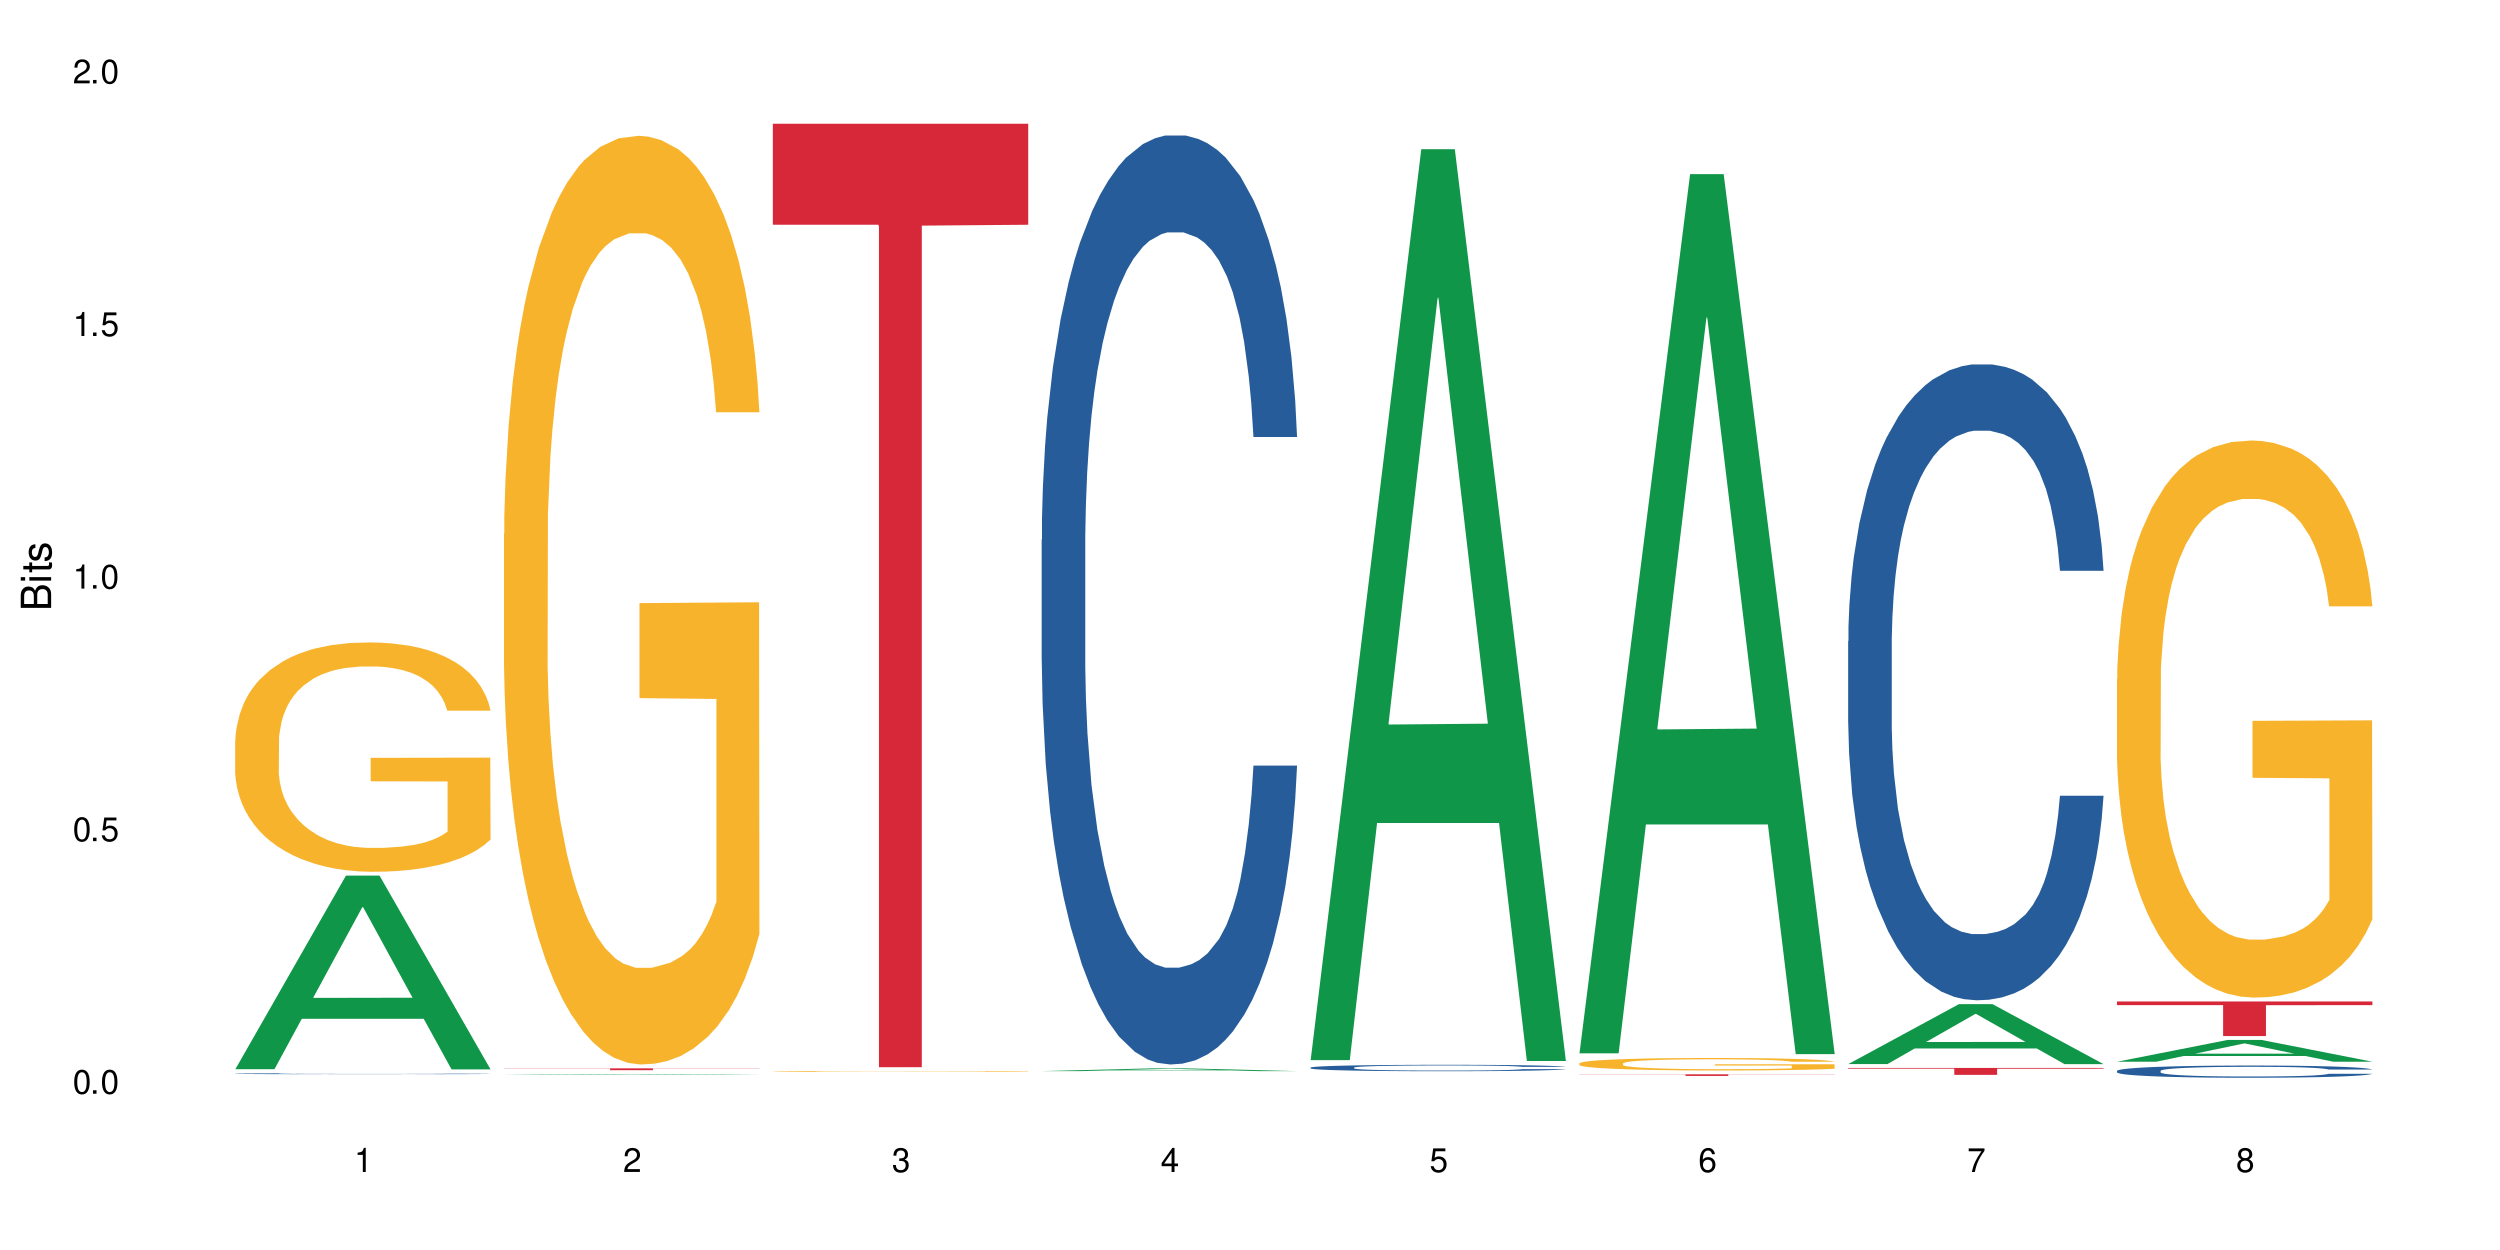 <?xml version="1.0" encoding="UTF-8"?>
<svg xmlns="http://www.w3.org/2000/svg" xmlns:xlink="http://www.w3.org/1999/xlink" width="720" height="360" viewBox="0 0 720 360">
<defs>
<g>
<g id="glyph-0-0">
</g>
<g id="glyph-0-1">
<path d="M 2.641 -6.938 C 2 -6.938 1.422 -6.656 1.078 -6.172 C 0.641 -5.562 0.406 -4.641 0.406 -3.359 C 0.406 -1.016 1.188 0.219 2.641 0.219 C 4.078 0.219 4.859 -1.016 4.859 -3.297 C 4.859 -4.641 4.656 -5.547 4.203 -6.172 C 3.844 -6.656 3.281 -6.938 2.641 -6.938 Z M 2.641 -6.188 C 3.547 -6.188 4 -5.25 4 -3.375 C 4 -1.406 3.562 -0.484 2.625 -0.484 C 1.734 -0.484 1.281 -1.438 1.281 -3.344 C 1.281 -5.25 1.734 -6.188 2.641 -6.188 Z M 2.641 -6.188 "/>
</g>
<g id="glyph-0-2">
<path d="M 1.828 -1 L 0.828 -1 L 0.828 0 L 1.828 0 Z M 1.828 -1 "/>
</g>
<g id="glyph-0-3">
<path d="M 4.562 -6.797 L 1.062 -6.797 L 0.547 -3.094 L 1.328 -3.094 C 1.719 -3.562 2.047 -3.734 2.578 -3.734 C 3.484 -3.734 4.062 -3.109 4.062 -2.094 C 4.062 -1.125 3.484 -0.531 2.578 -0.531 C 1.828 -0.531 1.375 -0.906 1.188 -1.672 L 0.328 -1.672 C 0.453 -1.109 0.547 -0.844 0.75 -0.594 C 1.125 -0.078 1.828 0.219 2.594 0.219 C 3.969 0.219 4.922 -0.781 4.922 -2.219 C 4.922 -3.562 4.031 -4.484 2.719 -4.484 C 2.25 -4.484 1.859 -4.359 1.469 -4.062 L 1.734 -5.969 L 4.562 -5.969 Z M 4.562 -6.797 "/>
</g>
<g id="glyph-0-4">
<path d="M 2.484 -4.938 L 2.484 0 L 3.328 0 L 3.328 -6.938 L 2.766 -6.938 C 2.469 -5.875 2.281 -5.734 0.984 -5.562 L 0.984 -4.938 Z M 2.484 -4.938 "/>
</g>
<g id="glyph-0-5">
<path d="M 4.859 -0.828 L 1.281 -0.828 C 1.359 -1.406 1.672 -1.781 2.5 -2.281 L 3.469 -2.828 C 4.406 -3.344 4.906 -4.062 4.906 -4.906 C 4.906 -5.484 4.672 -6.031 4.266 -6.406 C 3.859 -6.766 3.375 -6.938 2.719 -6.938 C 1.859 -6.938 1.219 -6.625 0.844 -6.031 C 0.609 -5.672 0.5 -5.234 0.484 -4.531 L 1.328 -4.531 C 1.359 -5.016 1.406 -5.281 1.531 -5.516 C 1.75 -5.938 2.188 -6.203 2.703 -6.203 C 3.469 -6.203 4.031 -5.641 4.031 -4.891 C 4.031 -4.344 3.719 -3.859 3.125 -3.516 L 2.234 -3 C 0.812 -2.172 0.406 -1.531 0.328 -0.016 L 4.859 -0.016 Z M 4.859 -0.828 "/>
</g>
<g id="glyph-0-6">
<path d="M 2.125 -3.188 L 2.578 -3.188 C 3.5 -3.188 3.984 -2.766 3.984 -1.922 C 3.984 -1.062 3.469 -0.531 2.594 -0.531 C 1.656 -0.531 1.203 -1 1.156 -2.016 L 0.312 -2.016 C 0.344 -1.453 0.438 -1.094 0.609 -0.781 C 0.953 -0.109 1.625 0.219 2.547 0.219 C 3.953 0.219 4.859 -0.625 4.859 -1.938 C 4.859 -2.828 4.516 -3.297 3.703 -3.594 C 4.344 -3.844 4.656 -4.328 4.656 -5.031 C 4.656 -6.219 3.875 -6.938 2.578 -6.938 C 1.203 -6.938 0.484 -6.172 0.453 -4.703 L 1.297 -4.703 C 1.312 -5.125 1.344 -5.359 1.453 -5.578 C 1.641 -5.969 2.062 -6.203 2.594 -6.203 C 3.344 -6.203 3.797 -5.75 3.797 -5 C 3.797 -4.516 3.609 -4.219 3.25 -4.047 C 3.016 -3.953 2.703 -3.922 2.125 -3.906 Z M 2.125 -3.188 "/>
</g>
<g id="glyph-0-7">
<path d="M 3.141 -1.672 L 3.141 0 L 3.984 0 L 3.984 -1.672 L 4.984 -1.672 L 4.984 -2.438 L 3.984 -2.438 L 3.984 -6.938 L 3.359 -6.938 L 0.266 -2.578 L 0.266 -1.672 Z M 3.141 -2.438 L 1 -2.438 L 3.141 -5.5 Z M 3.141 -2.438 "/>
</g>
<g id="glyph-0-8">
<path d="M 4.781 -5.125 C 4.609 -6.266 3.891 -6.938 2.844 -6.938 C 2.094 -6.938 1.422 -6.578 1.031 -5.953 C 0.594 -5.266 0.406 -4.422 0.406 -3.172 C 0.406 -2 0.578 -1.25 0.984 -0.641 C 1.359 -0.078 1.953 0.219 2.703 0.219 C 3.984 0.219 4.922 -0.75 4.922 -2.094 C 4.922 -3.375 4.062 -4.281 2.844 -4.281 C 2.172 -4.281 1.641 -4.031 1.281 -3.516 C 1.281 -5.234 1.828 -6.188 2.797 -6.188 C 3.391 -6.188 3.797 -5.797 3.938 -5.125 Z M 2.734 -3.531 C 3.547 -3.531 4.062 -2.953 4.062 -2.031 C 4.062 -1.156 3.484 -0.531 2.703 -0.531 C 1.922 -0.531 1.328 -1.188 1.328 -2.078 C 1.328 -2.938 1.906 -3.531 2.734 -3.531 Z M 2.734 -3.531 "/>
</g>
<g id="glyph-0-9">
<path d="M 4.984 -6.797 L 0.438 -6.797 L 0.438 -5.969 L 4.109 -5.969 C 2.5 -3.656 1.828 -2.234 1.328 0 L 2.219 0 C 2.594 -2.172 3.453 -4.047 4.984 -6.094 Z M 4.984 -6.797 "/>
</g>
<g id="glyph-0-10">
<path d="M 3.75 -3.656 C 4.469 -4.094 4.688 -4.438 4.688 -5.078 C 4.688 -6.172 3.844 -6.938 2.641 -6.938 C 1.438 -6.938 0.594 -6.172 0.594 -5.094 C 0.594 -4.438 0.812 -4.094 1.516 -3.656 C 0.734 -3.266 0.359 -2.703 0.359 -1.922 C 0.359 -0.656 1.281 0.219 2.641 0.219 C 3.984 0.219 4.922 -0.656 4.922 -1.922 C 4.922 -2.703 4.531 -3.266 3.75 -3.656 Z M 2.641 -6.188 C 3.359 -6.188 3.812 -5.75 3.812 -5.062 C 3.812 -4.406 3.344 -3.984 2.641 -3.984 C 1.922 -3.984 1.453 -4.406 1.453 -5.078 C 1.453 -5.75 1.922 -6.188 2.641 -6.188 Z M 2.641 -3.266 C 3.484 -3.266 4.062 -2.719 4.062 -1.906 C 4.062 -1.078 3.484 -0.531 2.625 -0.531 C 1.797 -0.531 1.219 -1.094 1.219 -1.906 C 1.219 -2.719 1.781 -3.266 2.641 -3.266 Z M 2.641 -3.266 "/>
</g>
<g id="glyph-1-0">
</g>
<g id="glyph-1-1">
<path d="M 0 -0.953 L 0 -4.891 C 0 -5.719 -0.234 -6.344 -0.734 -6.797 C -1.188 -7.234 -1.812 -7.469 -2.5 -7.469 C -3.547 -7.469 -4.188 -7 -4.625 -5.875 C -4.984 -6.688 -5.625 -7.094 -6.531 -7.094 C -7.172 -7.094 -7.734 -6.859 -8.141 -6.391 C -8.562 -5.922 -8.75 -5.344 -8.75 -4.5 L -8.75 -0.953 Z M -4.984 -2.062 L -7.766 -2.062 L -7.766 -4.219 C -7.766 -4.844 -7.688 -5.203 -7.453 -5.5 C -7.219 -5.812 -6.859 -5.969 -6.375 -5.969 C -5.891 -5.969 -5.531 -5.812 -5.297 -5.5 C -5.062 -5.203 -4.984 -4.844 -4.984 -4.219 Z M -0.984 -2.062 L -4 -2.062 L -4 -4.781 C -4 -5.766 -3.438 -6.359 -2.484 -6.359 C -1.547 -6.359 -0.984 -5.766 -0.984 -4.781 Z M -0.984 -2.062 "/>
</g>
<g id="glyph-1-2">
<path d="M -6.281 -1.797 L -6.281 -0.797 L 0 -0.797 L 0 -1.797 Z M -8.75 -1.797 L -8.75 -0.797 L -7.484 -0.797 L -7.484 -1.797 Z M -8.75 -1.797 "/>
</g>
<g id="glyph-1-3">
<path d="M -6.281 -3.047 L -6.281 -2.016 L -8.016 -2.016 L -8.016 -1.016 L -6.281 -1.016 L -6.281 -0.172 L -5.469 -0.172 L -5.469 -1.016 L -0.719 -1.016 C -0.078 -1.016 0.281 -1.453 0.281 -2.234 C 0.281 -2.5 0.25 -2.719 0.188 -3.047 L -0.641 -3.047 C -0.609 -2.906 -0.594 -2.766 -0.594 -2.562 C -0.594 -2.141 -0.719 -2.016 -1.156 -2.016 L -5.469 -2.016 L -5.469 -3.047 Z M -6.281 -3.047 "/>
</g>
<g id="glyph-1-4">
<path d="M -4.531 -5.25 C -5.766 -5.25 -6.469 -4.422 -6.469 -2.969 C -6.469 -1.516 -5.719 -0.562 -4.547 -0.562 C -3.562 -0.562 -3.094 -1.062 -2.734 -2.562 L -2.516 -3.484 C -2.344 -4.188 -2.094 -4.469 -1.641 -4.469 C -1.047 -4.469 -0.641 -3.875 -0.641 -3 C -0.641 -2.453 -0.797 -2 -1.062 -1.75 C -1.25 -1.594 -1.422 -1.531 -1.875 -1.469 L -1.875 -0.406 C -0.422 -0.453 0.281 -1.266 0.281 -2.922 C 0.281 -4.5 -0.5 -5.516 -1.719 -5.516 C -2.656 -5.516 -3.172 -4.984 -3.469 -3.734 L -3.703 -2.766 C -3.891 -1.953 -4.156 -1.609 -4.594 -1.609 C -5.188 -1.609 -5.547 -2.125 -5.547 -2.938 C -5.547 -3.75 -5.203 -4.172 -4.531 -4.203 Z M -4.531 -5.25 "/>
</g>
</g>
</defs>
<rect x="-72" y="-36" width="864" height="432" fill="rgb(100%, 100%, 100%)" fill-opacity="1"/>
<path fill-rule="nonzero" fill="rgb(6.275%, 58.824%, 28.235%)" fill-opacity="1" d="M 67.73 307.938 L 67.809 307.887 L 99.637 252.176 L 109.301 252.176 L 141.281 307.988 L 130.047 307.988 L 122.031 293.422 L 86.906 293.422 L 79.047 307.938 L 67.73 307.938 L 90.285 287.395 L 118.809 287.34 L 104.586 261.293 L 104.43 261.242 L 104.27 261.398 L 90.207 287.34 L 90.285 287.395 Z M 67.73 307.938 "/>
<path fill-rule="nonzero" fill="rgb(14.51%, 36.078%, 60%)" fill-opacity="1" d="M 67.73 309.219 L 67.82 309.219 L 67.82 309.211 L 68.09 309.203 L 68.719 309.188 L 69.344 309.18 L 70.961 309.164 L 73.203 309.148 L 75.535 309.137 L 77.238 309.133 L 78.766 309.125 L 82.262 309.117 L 84.504 309.113 L 86.926 309.105 L 89.887 309.102 L 92.039 309.102 L 96.883 309.098 L 100.469 309.094 L 115.449 309.094 L 118.32 309.098 L 120.742 309.102 L 124.957 309.105 L 128.727 309.113 L 130.43 309.117 L 133.121 309.125 L 135.184 309.133 L 136.617 309.141 L 138.234 309.148 L 139.668 309.16 L 140.746 309.176 L 141.281 309.188 L 128.727 309.188 L 128.098 309.176 L 127.379 309.168 L 126.035 309.156 L 124.688 309.148 L 122.805 309.141 L 121.102 309.137 L 118.77 309.133 L 116.707 309.129 L 114.555 309.125 L 98.766 309.125 L 96.883 309.129 L 94.191 309.133 L 92.309 309.133 L 90.066 309.141 L 88.539 309.145 L 86.656 309.152 L 85.312 309.156 L 83.785 309.168 L 82.891 309.172 L 82.082 309.18 L 81.363 309.188 L 80.828 309.199 L 80.469 309.207 L 80.289 309.219 L 80.289 309.258 L 80.469 309.266 L 80.918 309.277 L 82.082 309.293 L 83.785 309.309 L 85.762 309.32 L 87.645 309.328 L 88.719 309.332 L 90.156 309.336 L 92.398 309.34 L 95.629 309.348 L 97.512 309.348 L 100.383 309.352 L 110.785 309.352 L 113.117 309.348 L 115.539 309.348 L 118.859 309.344 L 120.922 309.336 L 122.715 309.332 L 124.062 309.328 L 124.957 309.324 L 126.305 309.316 L 127.379 309.305 L 128.188 309.297 L 128.727 309.289 L 141.281 309.289 L 140.746 309.301 L 139.129 309.316 L 137.875 309.324 L 136.441 309.336 L 134.375 309.344 L 132.672 309.348 L 130.43 309.355 L 128.367 309.359 L 126.125 309.367 L 122.805 309.371 L 120.652 309.375 L 118.32 309.375 L 115.539 309.379 L 108.273 309.379 L 104.777 309.383 L 101.008 309.379 L 94.551 309.379 L 89.977 309.371 L 86.656 309.367 L 84.055 309.363 L 81.812 309.355 L 79.301 309.352 L 76.074 309.34 L 74.098 309.328 L 72.754 309.32 L 71.23 309.312 L 70.152 309.301 L 68.898 309.289 L 68 309.27 L 67.73 309.254 Z M 67.73 309.219 "/>
<path fill-rule="nonzero" fill="rgb(96.863%, 70.196%, 16.863%)" fill-opacity="1" d="M 67.73 213.309 L 67.82 213.246 L 67.82 212.039 L 68.18 209.324 L 69.078 205.586 L 70.242 202.508 L 71.5 200.098 L 72.305 198.828 L 73.652 197.02 L 74.816 195.691 L 77.777 192.977 L 81.543 190.441 L 83.609 189.355 L 85.941 188.332 L 89.258 187.188 L 90.785 186.762 L 95.449 185.797 L 100.738 185.195 L 106.57 185.016 L 109.262 185.074 L 112.938 185.316 L 117.961 185.98 L 120.832 186.582 L 123.074 187.188 L 125.406 187.969 L 128.277 189.176 L 130.969 190.625 L 133.121 192.07 L 135.273 193.883 L 137.066 195.812 L 138.594 197.926 L 139.938 200.457 L 140.746 202.57 L 141.281 204.68 L 128.816 204.68 L 128.098 202.57 L 127.289 200.941 L 125.945 198.949 L 124.598 197.5 L 123.254 196.355 L 120.742 194.785 L 118.59 193.82 L 115.898 192.977 L 113.297 192.434 L 110.336 192.07 L 108.543 191.953 L 103.789 191.953 L 99.484 192.375 L 96.973 192.855 L 95.18 193.34 L 92.668 194.242 L 91.141 194.969 L 90.246 195.449 L 87.555 197.32 L 85.762 199.012 L 84.773 200.156 L 83.52 201.965 L 82.621 203.594 L 81.633 206.008 L 81.098 207.816 L 80.379 211.922 L 80.289 222.777 L 80.559 225.07 L 81.098 227.543 L 81.812 229.715 L 82.891 232.008 L 83.965 233.758 L 85.852 236.113 L 87.465 237.68 L 88.719 238.707 L 91.141 240.336 L 92.129 240.879 L 94.461 241.965 L 96.883 242.809 L 99.844 243.531 L 102.086 243.895 L 105.672 244.195 L 110.246 244.195 L 115.629 243.832 L 119.039 243.352 L 121.371 242.867 L 122.895 242.445 L 124.777 241.781 L 126.125 241.18 L 127.379 240.516 L 128.906 239.488 L 128.906 225.07 L 106.75 225.012 L 106.75 218.254 L 141.195 218.195 L 141.281 241.781 L 139.398 243.41 L 137.066 244.98 L 134.824 246.188 L 132.492 247.211 L 129.176 248.359 L 126.484 249.082 L 122.355 249.926 L 118.59 250.469 L 114.645 250.832 L 111.145 251.012 L 107.02 251.074 L 103.34 250.953 L 99.395 250.59 L 96.254 250.105 L 93.383 249.504 L 90.516 248.719 L 86.926 247.453 L 84.594 246.426 L 82.172 245.16 L 79.75 243.652 L 77.598 242.023 L 76.164 240.758 L 74.727 239.309 L 73.203 237.5 L 71.766 235.449 L 70.691 233.578 L 69.703 231.465 L 68.988 229.477 L 68.27 226.762 L 67.91 224.59 L 67.73 222.719 Z M 67.73 213.309 "/>
<path fill-rule="nonzero" fill="rgb(6.275%, 58.824%, 28.235%)" fill-opacity="1" d="M 145.156 309.574 L 145.234 309.574 L 177.059 309.316 L 186.723 309.316 L 218.707 309.574 L 207.469 309.574 L 199.453 309.508 L 164.328 309.508 L 156.469 309.574 L 145.156 309.574 L 167.707 309.48 L 196.23 309.48 L 182.008 309.359 L 181.695 309.359 L 167.629 309.48 L 167.707 309.48 Z M 145.156 309.574 "/>
<path fill-rule="nonzero" fill="rgb(96.863%, 70.196%, 16.863%)" fill-opacity="1" d="M 145.156 153.668 L 145.242 153.422 L 145.242 148.539 L 145.602 137.547 L 146.5 122.402 L 147.664 109.941 L 148.922 100.172 L 149.73 95.043 L 151.074 87.715 L 152.242 82.34 L 155.199 71.348 L 158.969 61.09 L 161.031 56.691 L 163.363 52.539 L 166.684 47.898 L 168.207 46.188 L 172.871 42.281 L 178.164 39.836 L 183.992 39.105 L 186.684 39.348 L 190.363 40.328 L 195.387 43.012 L 198.254 45.457 L 200.496 47.898 L 202.828 51.074 L 205.699 55.961 L 208.391 61.82 L 210.543 67.684 L 212.695 75.012 L 214.492 82.828 L 216.016 91.379 L 217.359 101.637 L 218.168 110.188 L 218.707 118.738 L 206.238 118.738 L 205.52 110.188 L 204.715 103.594 L 203.367 95.531 L 202.023 89.668 L 200.676 85.027 L 198.164 78.676 L 196.012 74.77 L 193.32 71.348 L 190.723 69.148 L 187.762 67.684 L 185.969 67.195 L 181.211 67.195 L 176.906 68.906 L 174.395 70.859 L 172.602 72.812 L 170.09 76.477 L 168.566 79.41 L 167.668 81.363 L 164.977 88.938 L 163.184 95.773 L 162.195 100.418 L 160.941 107.746 L 160.043 114.34 L 159.059 124.109 L 158.52 131.438 L 157.801 148.051 L 157.711 192.016 L 157.98 201.301 L 158.52 211.316 L 159.238 220.109 L 160.312 229.391 L 161.391 236.473 L 163.273 246 L 164.887 252.352 L 166.145 256.504 L 168.566 263.098 L 169.551 265.297 L 171.883 269.695 L 174.305 273.113 L 177.266 276.047 L 179.508 277.512 L 183.098 278.734 L 187.672 278.734 L 193.055 277.266 L 196.461 275.312 L 198.793 273.359 L 200.32 271.648 L 202.203 268.961 L 203.547 266.52 L 204.805 263.832 L 206.328 259.68 L 206.328 201.301 L 184.172 201.055 L 184.172 173.695 L 218.617 173.453 L 218.707 268.961 L 216.824 275.559 L 214.492 281.91 L 212.25 286.793 L 209.918 290.945 L 206.598 295.586 L 203.906 298.52 L 199.781 301.938 L 196.012 304.137 L 192.066 305.602 L 188.566 306.336 L 184.441 306.578 L 180.766 306.09 L 176.816 304.625 L 173.68 302.672 L 170.809 300.227 L 167.938 297.055 L 164.352 291.922 L 162.016 287.77 L 159.594 282.641 L 157.172 276.535 L 155.02 269.938 L 153.586 264.809 L 152.152 258.945 L 150.625 251.617 L 149.191 243.312 L 148.113 235.742 L 147.129 227.191 L 146.41 219.133 L 145.691 208.141 L 145.332 199.344 L 145.156 191.773 Z M 145.156 153.668 "/>
<path fill-rule="nonzero" fill="rgb(83.922%, 15.686%, 22.353%)" fill-opacity="1" d="M 145.156 307.684 L 218.707 307.684 L 218.707 307.738 L 188.051 307.738 L 188.051 308.215 L 175.719 308.215 L 175.719 307.742 L 175.539 307.738 L 145.156 307.738 Z M 145.156 307.684 "/>
<path fill-rule="nonzero" fill="rgb(96.863%, 70.196%, 16.863%)" fill-opacity="1" d="M 222.578 308.578 L 222.668 308.578 L 222.668 308.574 L 223.027 308.562 L 223.922 308.547 L 225.09 308.531 L 226.344 308.523 L 227.152 308.516 L 228.496 308.508 L 229.664 308.504 L 232.625 308.492 L 236.391 308.48 L 238.453 308.477 L 240.785 308.473 L 244.105 308.469 L 245.629 308.465 L 250.293 308.461 L 255.586 308.461 L 261.418 308.457 L 264.109 308.461 L 267.785 308.461 L 272.809 308.465 L 275.68 308.465 L 277.922 308.469 L 280.254 308.473 L 283.125 308.477 L 285.816 308.48 L 290.121 308.496 L 291.914 308.504 L 293.438 308.512 L 294.785 308.523 L 295.59 308.531 L 296.129 308.543 L 283.66 308.543 L 282.945 308.531 L 282.137 308.527 L 280.793 308.516 L 279.445 308.512 L 278.102 308.508 L 275.59 308.5 L 273.438 308.496 L 270.746 308.492 L 268.145 308.488 L 254.332 308.488 L 251.82 308.492 L 250.023 308.492 L 247.512 308.496 L 245.988 308.5 L 245.094 308.504 L 242.402 308.512 L 240.605 308.52 L 239.621 308.523 L 238.363 308.531 L 237.469 308.535 L 236.48 308.547 L 235.941 308.555 L 235.227 308.57 L 235.137 308.617 L 235.406 308.629 L 235.941 308.637 L 237.738 308.656 L 238.812 308.664 L 240.695 308.672 L 242.312 308.68 L 243.566 308.684 L 245.988 308.691 L 246.977 308.691 L 249.309 308.699 L 251.73 308.703 L 254.691 308.703 L 256.934 308.707 L 270.477 308.707 L 273.887 308.703 L 276.219 308.703 L 277.742 308.699 L 279.625 308.695 L 280.973 308.695 L 282.227 308.691 L 283.75 308.688 L 283.75 308.629 L 261.598 308.625 L 261.598 308.598 L 296.039 308.598 L 296.129 308.695 L 294.246 308.703 L 291.914 308.711 L 289.672 308.715 L 287.34 308.719 L 284.02 308.727 L 281.328 308.727 L 277.203 308.73 L 273.438 308.734 L 254.242 308.734 L 251.102 308.73 L 248.23 308.73 L 245.359 308.727 L 241.773 308.723 L 239.441 308.715 L 237.02 308.711 L 234.598 308.703 L 232.445 308.699 L 231.008 308.691 L 229.574 308.688 L 228.051 308.68 L 226.613 308.672 L 225.539 308.664 L 224.551 308.652 L 223.832 308.645 L 223.117 308.633 L 222.758 308.625 L 222.578 308.617 Z M 222.578 308.578 "/>
<path fill-rule="nonzero" fill="rgb(83.922%, 15.686%, 22.353%)" fill-opacity="1" d="M 222.578 35.641 L 296.129 35.641 L 296.129 64.727 L 265.477 64.98 L 265.477 307.355 L 253.141 307.355 L 253.141 65.234 L 252.965 64.727 L 222.578 64.727 Z M 222.578 35.641 "/>
<path fill-rule="nonzero" fill="rgb(6.275%, 58.824%, 28.235%)" fill-opacity="1" d="M 300 308.484 L 300.078 308.48 L 331.906 307.68 L 341.57 307.68 L 373.555 308.484 L 362.316 308.484 L 354.301 308.273 L 319.176 308.273 L 311.316 308.484 L 300 308.484 L 322.555 308.188 L 351.078 308.188 L 336.855 307.809 L 336.699 307.809 L 336.543 307.812 L 322.477 308.188 L 322.555 308.188 Z M 300 308.484 "/>
<path fill-rule="nonzero" fill="rgb(14.51%, 36.078%, 60%)" fill-opacity="1" d="M 300 155.445 L 300.09 155.203 L 300.09 149.332 L 300.359 140.039 L 300.988 128.301 L 301.617 120.23 L 303.23 105.805 L 305.473 91.863 L 307.805 81.105 L 309.508 74.746 L 311.035 69.855 L 314.531 60.809 L 316.773 56.16 L 319.195 52.004 L 322.156 47.848 L 324.309 45.402 L 329.152 41.488 L 332.742 39.777 L 335.52 39.043 L 341.531 39.043 L 345.117 40.02 L 347.719 41.242 L 350.59 43.199 L 353.012 45.402 L 357.227 50.781 L 360.996 57.629 L 362.699 61.543 L 365.391 69.121 L 367.453 76.457 L 368.891 82.816 L 370.504 91.863 L 371.938 102.871 L 373.016 115.34 L 373.555 125.855 L 360.996 125.855 L 360.367 116.074 L 359.648 108.492 L 358.305 98.469 L 356.961 91.375 L 355.074 84.285 L 353.371 79.637 L 351.039 74.992 L 348.977 72.055 L 346.824 69.855 L 344.762 68.387 L 340.812 66.922 L 336.238 66.922 L 334.535 67.41 L 331.035 69.367 L 329.152 71.078 L 326.461 74.504 L 324.578 77.68 L 322.336 82.57 L 320.812 86.73 L 318.926 93.086 L 317.582 98.711 L 316.059 106.781 L 315.16 112.895 L 314.352 119.742 L 313.637 127.812 L 313.098 136.371 L 312.738 145.418 L 312.559 154.223 L 312.559 192.129 L 312.738 200.93 L 313.188 211.203 L 314.352 226.121 L 316.059 239.082 L 318.031 249.352 L 319.914 256.688 L 320.992 260.109 L 322.426 264.023 L 324.668 268.914 L 327.898 273.805 L 329.781 275.762 L 332.652 277.719 L 335.609 278.695 L 339.559 278.695 L 343.055 277.719 L 345.387 276.496 L 347.809 274.539 L 351.129 270.383 L 353.191 266.469 L 354.984 261.824 L 356.332 257.176 L 357.227 253.266 L 358.574 245.684 L 359.648 237.367 L 360.457 228.809 L 360.996 220.496 L 373.555 220.496 L 373.016 230.277 L 372.207 239.812 L 371.402 246.906 L 370.145 255.465 L 368.711 263.047 L 366.645 271.605 L 364.941 277.23 L 362.699 283.344 L 360.637 287.988 L 358.395 292.148 L 355.074 297.039 L 352.922 299.484 L 350.59 301.684 L 347.809 303.641 L 344.312 305.352 L 340.543 306.332 L 337.047 306.574 L 333.277 306.086 L 330.5 305.109 L 326.82 302.906 L 322.246 298.504 L 318.926 293.859 L 316.324 289.211 L 314.082 284.32 L 311.57 277.719 L 308.344 266.957 L 306.371 258.645 L 305.023 251.797 L 303.5 242.258 L 302.422 233.699 L 301.168 220.008 L 300.27 202.645 L 300 189.195 Z M 300 155.445 "/>
<path fill-rule="nonzero" fill="rgb(6.275%, 58.824%, 28.235%)" fill-opacity="1" d="M 377.426 305.312 L 377.504 305.066 L 409.328 42.977 L 418.992 42.977 L 450.977 305.559 L 439.738 305.559 L 431.723 237.016 L 396.598 237.016 L 388.738 305.312 L 377.426 305.312 L 399.977 208.664 L 428.504 208.414 L 414.277 85.875 L 414.121 85.629 L 413.965 86.371 L 399.898 208.414 L 399.977 208.664 Z M 377.426 305.312 "/>
<path fill-rule="nonzero" fill="rgb(14.51%, 36.078%, 60%)" fill-opacity="1" d="M 377.426 307.469 L 377.516 307.465 L 377.516 307.426 L 377.781 307.363 L 378.41 307.281 L 379.039 307.223 L 380.652 307.125 L 382.895 307.027 L 385.227 306.953 L 386.934 306.91 L 388.457 306.875 L 391.957 306.812 L 394.199 306.781 L 396.621 306.754 L 399.578 306.723 L 401.734 306.707 L 406.574 306.68 L 410.164 306.668 L 412.945 306.664 L 418.953 306.664 L 422.543 306.668 L 425.145 306.68 L 428.016 306.691 L 430.438 306.707 L 434.652 306.742 L 438.418 306.793 L 440.125 306.82 L 442.812 306.871 L 444.879 306.922 L 446.312 306.965 L 447.926 307.027 L 449.363 307.105 L 450.438 307.191 L 450.977 307.262 L 438.418 307.262 L 437.789 307.195 L 437.074 307.145 L 435.727 307.074 L 434.383 307.023 L 432.5 306.977 L 430.793 306.945 L 428.461 306.91 L 426.398 306.891 L 424.246 306.875 L 422.184 306.867 L 418.238 306.855 L 413.664 306.855 L 411.957 306.859 L 408.461 306.871 L 406.574 306.883 L 403.887 306.906 L 402 306.93 L 399.758 306.965 L 398.234 306.992 L 396.352 307.035 L 395.004 307.074 L 393.48 307.133 L 392.582 307.172 L 391.777 307.223 L 391.059 307.277 L 390.52 307.336 L 390.16 307.398 L 389.98 307.461 L 389.98 307.723 L 390.16 307.781 L 390.609 307.855 L 391.777 307.957 L 393.48 308.047 L 395.453 308.117 L 397.336 308.168 L 398.414 308.191 L 399.848 308.219 L 402.09 308.254 L 405.32 308.285 L 407.203 308.301 L 410.074 308.312 L 413.035 308.32 L 416.98 308.32 L 420.48 308.312 L 422.812 308.305 L 425.234 308.293 L 428.551 308.262 L 430.613 308.234 L 432.41 308.203 L 433.754 308.172 L 434.652 308.145 L 435.996 308.094 L 437.074 308.035 L 437.879 307.977 L 438.418 307.918 L 450.977 307.918 L 450.438 307.984 L 449.633 308.051 L 448.824 308.102 L 447.566 308.16 L 446.133 308.211 L 444.07 308.27 L 442.367 308.309 L 440.125 308.352 L 438.059 308.383 L 435.816 308.414 L 432.5 308.449 L 430.348 308.465 L 428.016 308.48 L 425.234 308.492 L 421.734 308.504 L 417.969 308.512 L 410.703 308.512 L 407.922 308.504 L 404.242 308.488 L 399.668 308.457 L 396.352 308.426 L 393.75 308.395 L 391.508 308.359 L 388.996 308.312 L 385.766 308.238 L 383.793 308.184 L 382.449 308.133 L 380.922 308.07 L 379.848 308.008 L 378.59 307.914 L 377.695 307.793 L 377.426 307.703 Z M 377.426 307.469 "/>
<path fill-rule="nonzero" fill="rgb(6.275%, 58.824%, 28.235%)" fill-opacity="1" d="M 454.848 303.359 L 454.926 303.121 L 486.75 50.141 L 496.418 50.141 L 528.398 303.598 L 517.164 303.598 L 509.148 237.438 L 474.023 237.438 L 466.164 303.359 L 454.848 303.359 L 477.402 210.07 L 505.926 209.832 L 491.703 91.551 L 491.547 91.312 L 491.387 92.027 L 477.32 209.832 L 477.402 210.07 Z M 454.848 303.359 "/>
<path fill-rule="nonzero" fill="rgb(96.863%, 70.196%, 16.863%)" fill-opacity="1" d="M 454.848 306.242 L 454.938 306.238 L 454.938 306.176 L 455.297 306.027 L 456.191 305.824 L 457.359 305.656 L 458.613 305.523 L 459.422 305.453 L 460.77 305.355 L 461.934 305.281 L 464.895 305.137 L 468.66 304.996 L 470.723 304.938 L 473.055 304.883 L 476.375 304.82 L 477.898 304.797 L 482.562 304.742 L 487.855 304.711 L 493.688 304.699 L 496.379 304.703 L 500.055 304.719 L 505.078 304.754 L 507.949 304.785 L 510.191 304.82 L 512.523 304.863 L 515.395 304.93 L 518.086 305.008 L 520.238 305.086 L 522.391 305.184 L 524.184 305.289 L 525.711 305.406 L 527.055 305.543 L 527.863 305.656 L 528.398 305.773 L 515.934 305.773 L 515.215 305.656 L 514.406 305.57 L 513.062 305.461 L 511.715 305.383 L 510.371 305.32 L 507.859 305.234 L 505.707 305.18 L 503.016 305.137 L 500.414 305.105 L 497.453 305.086 L 495.66 305.078 L 490.906 305.078 L 486.602 305.102 L 484.09 305.129 L 482.297 305.156 L 479.785 305.203 L 478.258 305.242 L 477.363 305.27 L 474.672 305.371 L 472.879 305.465 L 471.891 305.527 L 470.633 305.625 L 469.738 305.715 L 468.75 305.844 L 468.211 305.945 L 467.496 306.168 L 467.406 306.758 L 467.676 306.883 L 468.211 307.02 L 468.93 307.137 L 470.008 307.262 L 471.082 307.359 L 472.965 307.488 L 474.582 307.57 L 475.836 307.629 L 478.258 307.715 L 479.246 307.746 L 481.578 307.805 L 484 307.852 L 486.961 307.891 L 489.203 307.91 L 492.789 307.926 L 497.363 307.926 L 502.746 307.906 L 506.156 307.883 L 508.488 307.855 L 510.012 307.832 L 511.895 307.797 L 513.242 307.762 L 514.496 307.727 L 516.023 307.672 L 516.023 306.883 L 493.867 306.883 L 493.867 306.512 L 528.309 306.512 L 528.398 307.797 L 526.516 307.883 L 524.184 307.969 L 521.941 308.035 L 519.609 308.09 L 516.289 308.152 L 513.602 308.195 L 509.473 308.238 L 505.707 308.27 L 501.758 308.289 L 498.262 308.297 L 494.137 308.301 L 490.457 308.297 L 486.512 308.277 L 483.371 308.25 L 480.5 308.215 L 477.633 308.172 L 474.043 308.105 L 471.711 308.051 L 469.289 307.98 L 466.867 307.898 L 464.715 307.809 L 463.281 307.738 L 461.844 307.66 L 460.32 307.562 L 458.883 307.449 L 457.809 307.348 L 456.82 307.234 L 456.102 307.125 L 455.387 306.977 L 455.027 306.859 L 454.848 306.758 Z M 454.848 306.242 "/>
<path fill-rule="nonzero" fill="rgb(83.922%, 15.686%, 22.353%)" fill-opacity="1" d="M 454.848 309.406 L 528.398 309.406 L 528.398 309.457 L 497.746 309.457 L 497.746 309.871 L 485.414 309.871 L 485.414 309.457 L 454.848 309.457 Z M 454.848 309.406 "/>
<path fill-rule="nonzero" fill="rgb(6.275%, 58.824%, 28.235%)" fill-opacity="1" d="M 532.27 306.453 L 532.352 306.438 L 564.176 289.191 L 573.84 289.191 L 605.824 306.469 L 594.586 306.469 L 586.57 301.957 L 551.445 301.957 L 543.586 306.453 L 532.27 306.453 L 554.824 300.094 L 583.348 300.078 L 569.125 292.016 L 568.969 292 L 568.812 292.047 L 554.746 300.078 L 554.824 300.094 Z M 532.27 306.453 "/>
<path fill-rule="nonzero" fill="rgb(14.51%, 36.078%, 60%)" fill-opacity="1" d="M 532.27 184.645 L 532.359 184.477 L 532.359 180.461 L 532.629 174.102 L 533.258 166.066 L 533.887 160.543 L 535.5 150.668 L 537.742 141.125 L 540.074 133.762 L 541.777 129.41 L 543.305 126.062 L 546.801 119.867 L 549.043 116.688 L 551.465 113.844 L 554.426 110.996 L 556.578 109.324 L 561.422 106.645 L 565.012 105.473 L 567.793 104.973 L 573.801 104.973 L 577.391 105.641 L 579.992 106.477 L 582.859 107.816 L 585.281 109.324 L 589.5 113.004 L 593.266 117.691 L 594.969 120.371 L 597.66 125.559 L 599.723 130.582 L 601.16 134.934 L 602.773 141.125 L 604.207 148.656 L 605.285 157.195 L 605.824 164.391 L 593.266 164.391 L 592.637 157.695 L 591.922 152.508 L 590.574 145.645 L 589.23 140.793 L 587.344 135.938 L 585.641 132.758 L 583.309 129.578 L 581.246 127.566 L 579.094 126.062 L 577.031 125.059 L 573.082 124.055 L 568.508 124.055 L 566.805 124.387 L 563.305 125.727 L 561.422 126.898 L 558.73 129.242 L 556.848 131.418 L 554.605 134.766 L 553.082 137.609 L 551.199 141.961 L 549.852 145.812 L 548.328 151.336 L 547.43 155.52 L 546.621 160.207 L 545.906 165.73 L 545.367 171.59 L 545.008 177.781 L 544.828 183.809 L 544.828 209.754 L 545.008 215.777 L 545.457 222.809 L 546.621 233.02 L 548.328 241.891 L 550.301 248.922 L 552.184 253.941 L 553.262 256.285 L 554.695 258.965 L 556.938 262.312 L 560.168 265.66 L 562.051 266.996 L 564.922 268.336 L 567.883 269.008 L 571.828 269.008 L 575.324 268.336 L 577.656 267.5 L 580.078 266.16 L 583.398 263.316 L 585.461 260.637 L 587.254 257.457 L 588.602 254.277 L 589.5 251.598 L 590.844 246.41 L 591.922 240.719 L 592.727 234.859 L 593.266 229.168 L 605.824 229.168 L 605.285 235.863 L 604.477 242.395 L 603.672 247.246 L 602.414 253.105 L 600.98 258.293 L 598.918 264.152 L 597.211 268.004 L 594.969 272.188 L 592.906 275.367 L 590.664 278.211 L 587.344 281.559 L 585.191 283.234 L 582.859 284.742 L 580.078 286.078 L 576.582 287.25 L 572.816 287.922 L 569.316 288.09 L 565.551 287.754 L 562.77 287.082 L 559.09 285.578 L 554.516 282.566 L 551.199 279.383 L 548.598 276.203 L 546.355 272.855 L 543.844 268.336 L 540.613 260.973 L 538.641 255.281 L 537.293 250.594 L 535.77 244.066 L 534.691 238.207 L 533.438 228.836 L 532.539 216.949 L 532.27 207.746 Z M 532.27 184.645 "/>
<path fill-rule="nonzero" fill="rgb(83.922%, 15.686%, 22.353%)" fill-opacity="1" d="M 532.27 307.574 L 605.824 307.574 L 605.824 307.785 L 575.168 307.789 L 575.168 309.566 L 562.836 309.566 L 562.836 307.789 L 562.656 307.785 L 532.27 307.785 Z M 532.27 307.574 "/>
<path fill-rule="nonzero" fill="rgb(6.275%, 58.824%, 28.235%)" fill-opacity="1" d="M 609.695 305.77 L 609.773 305.766 L 641.598 299.496 L 651.266 299.496 L 683.246 305.777 L 672.008 305.777 L 663.996 304.137 L 628.867 304.137 L 621.012 305.77 L 609.695 305.77 L 632.246 303.457 L 660.773 303.453 L 646.551 300.52 L 646.391 300.516 L 646.234 300.531 L 632.168 303.453 L 632.246 303.457 Z M 609.695 305.77 "/>
<path fill-rule="nonzero" fill="rgb(14.51%, 36.078%, 60%)" fill-opacity="1" d="M 609.695 308.41 L 609.785 308.406 L 609.785 308.328 L 610.055 308.207 L 610.68 308.051 L 611.309 307.945 L 612.922 307.758 L 615.164 307.574 L 617.5 307.434 L 619.203 307.348 L 620.727 307.285 L 624.227 307.168 L 626.469 307.105 L 628.891 307.051 L 631.852 306.996 L 634.004 306.965 L 638.848 306.914 L 642.434 306.891 L 645.215 306.879 L 651.223 306.879 L 654.812 306.895 L 657.414 306.91 L 660.285 306.934 L 662.707 306.965 L 666.922 307.035 L 670.688 307.125 L 672.395 307.176 L 675.086 307.273 L 677.148 307.371 L 678.582 307.457 L 680.195 307.574 L 681.633 307.719 L 682.707 307.883 L 683.246 308.02 L 670.688 308.02 L 670.062 307.891 L 669.344 307.793 L 667.996 307.66 L 666.652 307.566 L 664.77 307.473 L 663.066 307.414 L 660.734 307.352 L 658.668 307.312 L 656.516 307.285 L 654.453 307.266 L 650.508 307.246 L 645.934 307.246 L 644.227 307.254 L 640.73 307.277 L 638.848 307.301 L 636.156 307.348 L 634.273 307.387 L 632.027 307.453 L 630.504 307.508 L 628.621 307.59 L 627.273 307.664 L 625.75 307.77 L 624.852 307.852 L 624.047 307.941 L 623.328 308.047 L 622.789 308.16 L 622.43 308.277 L 622.254 308.395 L 622.254 308.891 L 622.43 309.008 L 622.879 309.141 L 624.047 309.336 L 625.75 309.508 L 627.723 309.641 L 629.605 309.738 L 630.684 309.781 L 632.117 309.836 L 634.363 309.898 L 637.59 309.961 L 639.473 309.988 L 642.344 310.016 L 645.305 310.027 L 649.25 310.027 L 652.75 310.016 L 655.082 309.996 L 657.504 309.973 L 660.82 309.918 L 662.887 309.867 L 664.68 309.805 L 666.023 309.746 L 666.922 309.691 L 668.266 309.594 L 669.344 309.484 L 670.152 309.371 L 670.688 309.262 L 683.246 309.262 L 682.707 309.391 L 681.902 309.516 L 681.094 309.609 L 679.84 309.723 L 678.402 309.82 L 676.34 309.934 L 674.637 310.008 L 672.395 310.086 L 670.332 310.148 L 668.086 310.203 L 664.77 310.27 L 662.617 310.301 L 660.285 310.328 L 657.504 310.355 L 654.004 310.375 L 650.238 310.391 L 646.738 310.395 L 642.973 310.387 L 640.191 310.375 L 636.516 310.344 L 631.941 310.285 L 628.621 310.227 L 626.02 310.164 L 623.777 310.102 L 621.266 310.016 L 618.035 309.871 L 616.062 309.762 L 614.719 309.672 L 613.191 309.547 L 612.117 309.438 L 610.859 309.258 L 609.965 309.027 L 609.695 308.852 Z M 609.695 308.41 "/>
<path fill-rule="nonzero" fill="rgb(96.863%, 70.196%, 16.863%)" fill-opacity="1" d="M 609.695 195.586 L 609.785 195.438 L 609.785 192.508 L 610.145 185.914 L 611.039 176.828 L 612.207 169.355 L 613.461 163.496 L 614.27 160.418 L 615.613 156.02 L 616.781 152.797 L 619.742 146.203 L 623.508 140.051 L 625.57 137.41 L 627.902 134.922 L 631.223 132.137 L 632.746 131.109 L 637.41 128.766 L 642.703 127.301 L 648.535 126.859 L 651.223 127.008 L 654.902 127.594 L 659.926 129.207 L 662.797 130.672 L 665.039 132.137 L 667.371 134.043 L 670.242 136.973 L 672.93 140.488 L 675.086 144.004 L 677.238 148.402 L 679.031 153.09 L 680.555 158.219 L 681.902 164.375 L 682.707 169.504 L 683.246 174.629 L 670.777 174.629 L 670.062 169.504 L 669.254 165.547 L 667.91 160.711 L 666.562 157.191 L 665.219 154.41 L 662.707 150.598 L 660.555 148.254 L 657.863 146.203 L 655.262 144.883 L 652.301 144.004 L 650.508 143.711 L 645.754 143.711 L 641.449 144.738 L 638.938 145.91 L 637.141 147.082 L 634.629 149.281 L 633.105 151.039 L 632.207 152.211 L 629.52 156.754 L 627.723 160.855 L 626.738 163.641 L 625.48 168.035 L 624.586 171.992 L 623.598 177.855 L 623.059 182.25 L 622.344 192.215 L 622.254 218.59 L 622.52 224.16 L 623.059 230.168 L 623.777 235.441 L 624.852 241.008 L 625.93 245.258 L 627.812 250.973 L 629.43 254.785 L 630.684 257.273 L 633.105 261.23 L 634.094 262.551 L 636.426 265.188 L 638.848 267.238 L 641.805 268.996 L 644.047 269.875 L 647.637 270.609 L 652.211 270.609 L 657.594 269.73 L 661 268.559 L 663.332 267.387 L 664.859 266.359 L 666.742 264.746 L 668.086 263.281 L 669.344 261.672 L 670.867 259.18 L 670.867 224.16 L 648.715 224.012 L 648.715 207.602 L 683.156 207.453 L 683.246 264.746 L 681.363 268.703 L 679.031 272.516 L 676.789 275.445 L 674.457 277.934 L 671.137 280.719 L 668.445 282.477 L 664.32 284.531 L 660.555 285.848 L 656.605 286.727 L 653.109 287.168 L 648.98 287.312 L 645.305 287.02 L 641.359 286.141 L 638.219 284.969 L 635.348 283.504 L 632.477 281.598 L 628.891 278.523 L 626.559 276.031 L 624.137 272.953 L 621.715 269.289 L 619.562 265.332 L 618.125 262.258 L 616.691 258.738 L 615.164 254.344 L 613.73 249.363 L 612.656 244.82 L 611.668 239.691 L 610.949 234.855 L 610.234 228.262 L 609.875 222.984 L 609.695 218.445 Z M 609.695 195.586 "/>
<path fill-rule="nonzero" fill="rgb(83.922%, 15.686%, 22.353%)" fill-opacity="1" d="M 609.695 288.418 L 683.246 288.418 L 683.246 289.484 L 652.594 289.492 L 652.594 298.391 L 640.258 298.391 L 640.258 289.504 L 640.082 289.484 L 609.695 289.484 Z M 609.695 288.418 "/>
<g fill="rgb(0%, 0%, 0%)" fill-opacity="1">
<use xlink:href="#glyph-0-1" x="20.965" y="314.993"/>
<use xlink:href="#glyph-0-2" x="25.965" y="314.993"/>
<use xlink:href="#glyph-0-1" x="28.965" y="314.993"/>
</g>
<g fill="rgb(0%, 0%, 0%)" fill-opacity="1">
<use xlink:href="#glyph-0-1" x="20.965" y="242.251"/>
<use xlink:href="#glyph-0-2" x="25.965" y="242.251"/>
<use xlink:href="#glyph-0-3" x="28.965" y="242.251"/>
</g>
<g fill="rgb(0%, 0%, 0%)" fill-opacity="1">
<use xlink:href="#glyph-0-4" x="20.965" y="169.509"/>
<use xlink:href="#glyph-0-2" x="25.965" y="169.509"/>
<use xlink:href="#glyph-0-1" x="28.965" y="169.509"/>
</g>
<g fill="rgb(0%, 0%, 0%)" fill-opacity="1">
<use xlink:href="#glyph-0-4" x="20.965" y="96.767"/>
<use xlink:href="#glyph-0-2" x="25.965" y="96.767"/>
<use xlink:href="#glyph-0-3" x="28.965" y="96.767"/>
</g>
<g fill="rgb(0%, 0%, 0%)" fill-opacity="1">
<use xlink:href="#glyph-0-5" x="20.965" y="24.024"/>
<use xlink:href="#glyph-0-2" x="25.965" y="24.024"/>
<use xlink:href="#glyph-0-1" x="28.965" y="24.024"/>
</g>
<g fill="rgb(0%, 0%, 0%)" fill-opacity="1">
<use xlink:href="#glyph-0-4" x="102.008" y="337.532"/>
</g>
<g fill="rgb(0%, 0%, 0%)" fill-opacity="1">
<use xlink:href="#glyph-0-5" x="179.43" y="337.532"/>
</g>
<g fill="rgb(0%, 0%, 0%)" fill-opacity="1">
<use xlink:href="#glyph-0-6" x="256.855" y="337.532"/>
</g>
<g fill="rgb(0%, 0%, 0%)" fill-opacity="1">
<use xlink:href="#glyph-0-7" x="334.277" y="337.532"/>
</g>
<g fill="rgb(0%, 0%, 0%)" fill-opacity="1">
<use xlink:href="#glyph-0-3" x="411.699" y="337.532"/>
</g>
<g fill="rgb(0%, 0%, 0%)" fill-opacity="1">
<use xlink:href="#glyph-0-8" x="489.125" y="337.532"/>
</g>
<g fill="rgb(0%, 0%, 0%)" fill-opacity="1">
<use xlink:href="#glyph-0-9" x="566.547" y="337.532"/>
</g>
<g fill="rgb(0%, 0%, 0%)" fill-opacity="1">
<use xlink:href="#glyph-0-10" x="643.969" y="337.532"/>
</g>
<g fill="rgb(0%, 0%, 0%)" fill-opacity="1">
<use xlink:href="#glyph-1-1" x="14.725" y="176.012"/>
<use xlink:href="#glyph-1-2" x="14.725" y="168.012"/>
<use xlink:href="#glyph-1-3" x="14.725" y="165.012"/>
<use xlink:href="#glyph-1-4" x="14.725" y="162.012"/>
</g>
</svg>
